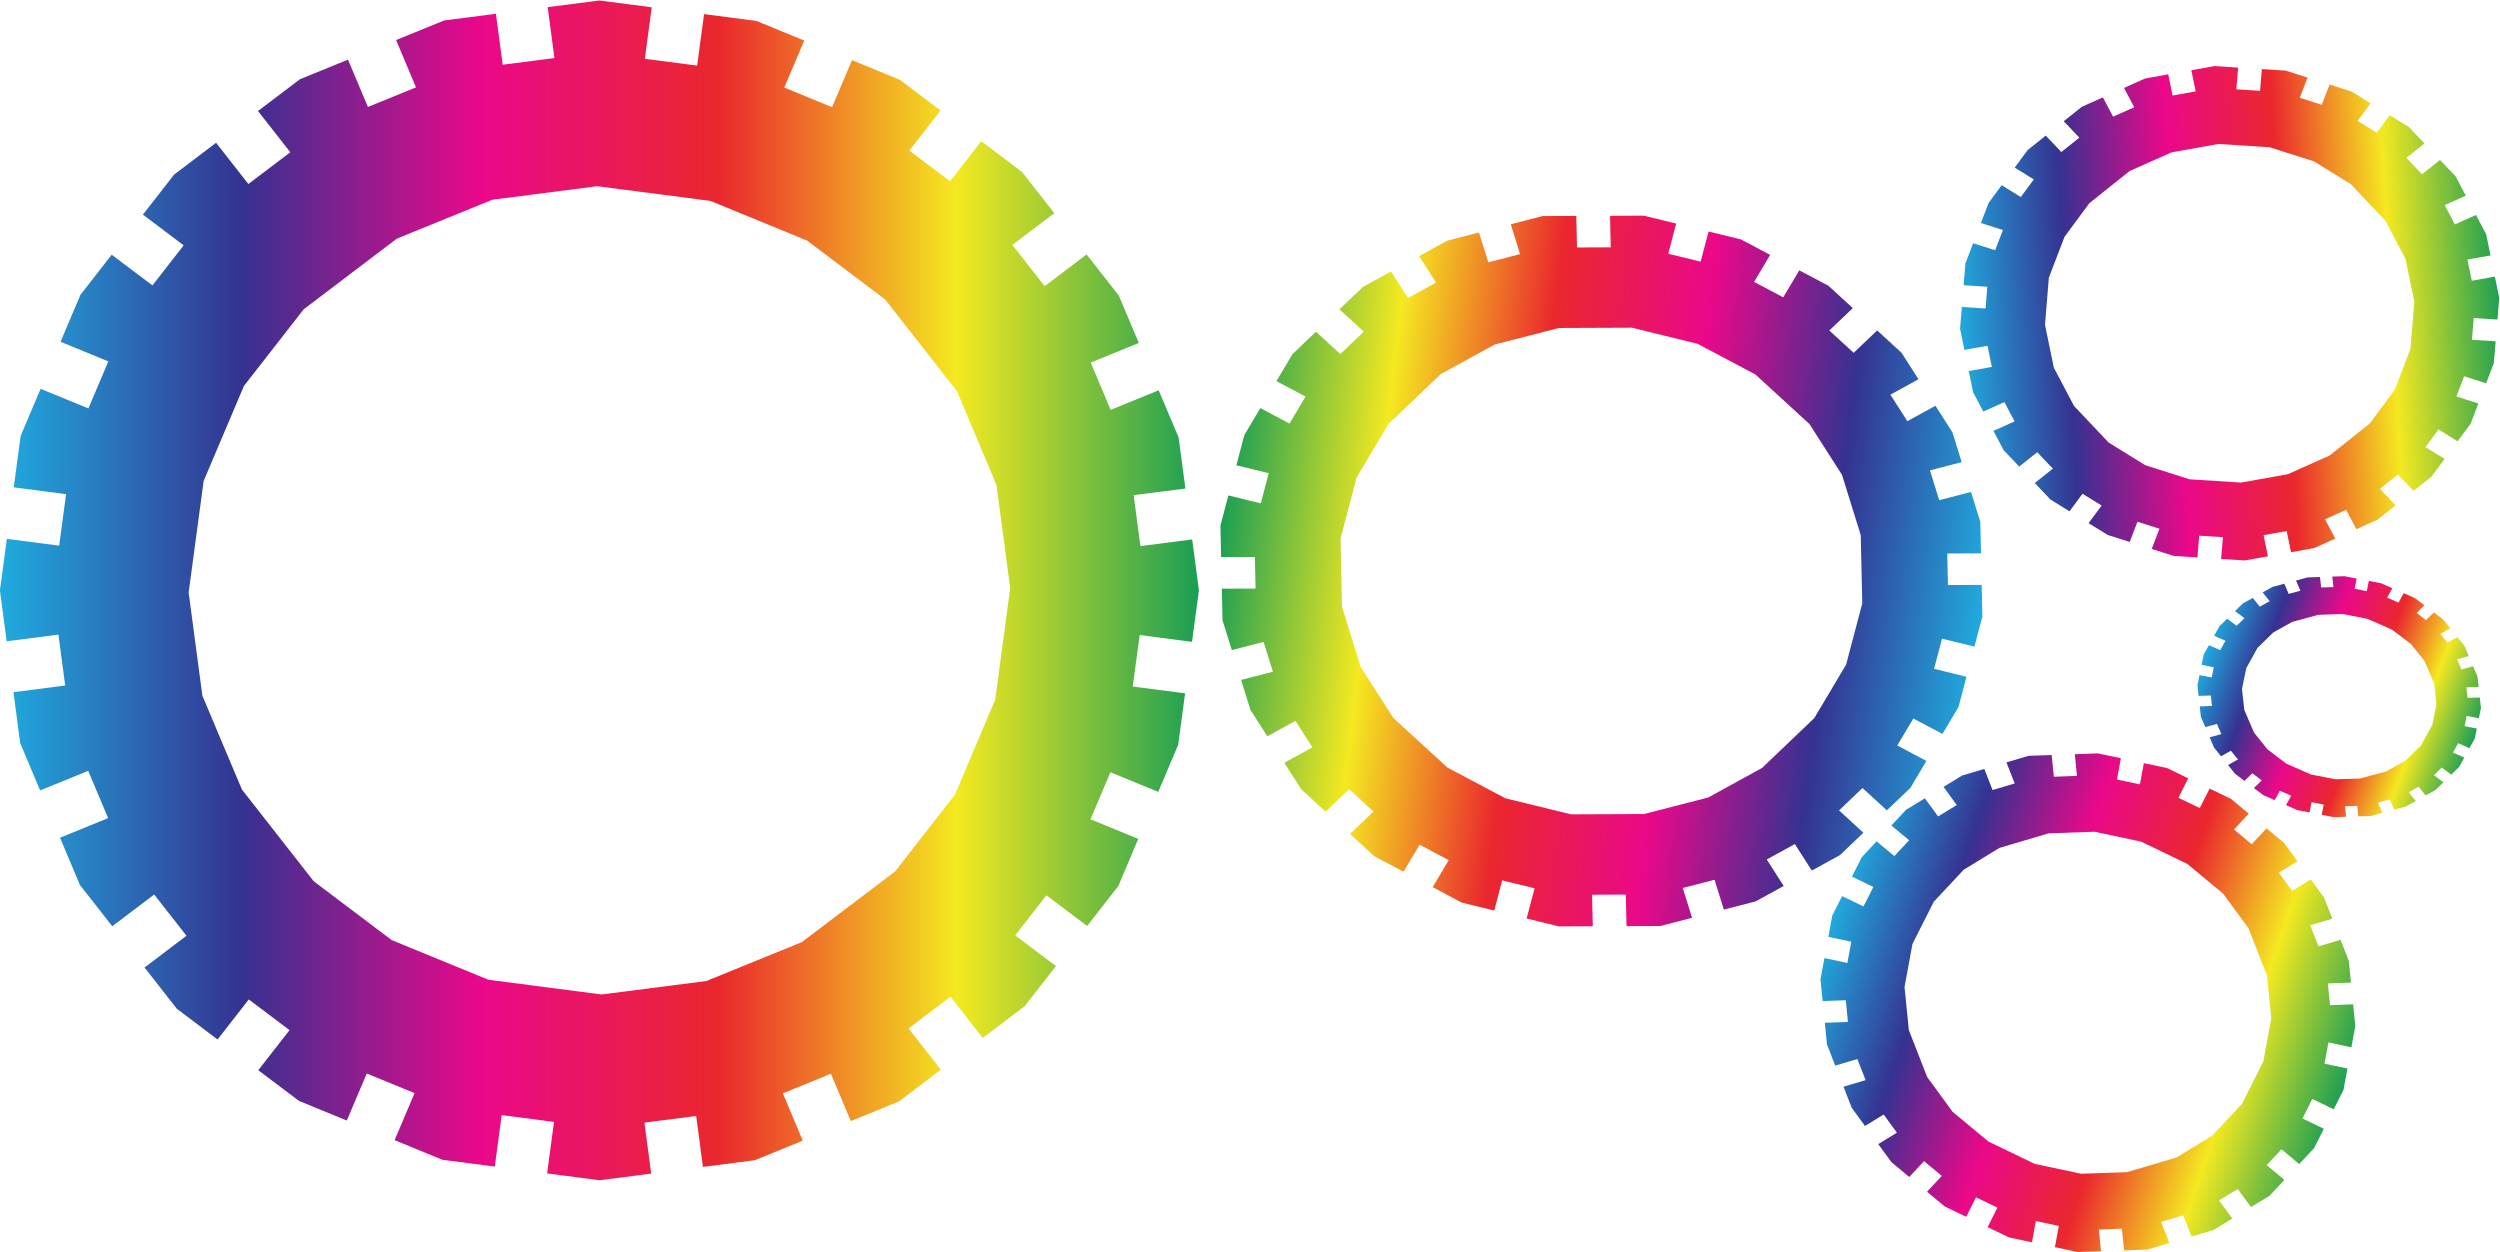 <?xml version="1.0" encoding="UTF-8" standalone="no"?>
<!-- Created with Inkscape (http://www.inkscape.org/) -->

<svg
   xmlns:dc="http://purl.org/dc/elements/1.1/"
   xmlns:cc="http://creativecommons.org/ns#"
   xmlns:rdf="http://www.w3.org/1999/02/22-rdf-syntax-ns#"
   xmlns:svg="http://www.w3.org/2000/svg"
   xmlns="http://www.w3.org/2000/svg"
   xmlns:xlink="http://www.w3.org/1999/xlink"
   xmlns:sodipodi="http://sodipodi.sourceforge.net/DTD/sodipodi-0.dtd"
   xmlns:inkscape="http://www.inkscape.org/namespaces/inkscape"
   version="1.1"
   id="svg2288"
   xml:space="preserve"
   width="517.274"
   height="259.031"
   viewBox="0 0 517.274 259.031"
   sodipodi:docname="rainbowgears.svg"
   inkscape:version="0.91 r13725"><defs
     id="defs2292"><clipPath
       clipPathUnits="userSpaceOnUse"
       id="clipPath2304"><path
         d="M 0,600 600,600 600,0 0,0 Z"
         id="path2302"
         inkscape:connector-curvature="0" /></clipPath><linearGradient
       x1="0"
       y1="0"
       x2="1"
       y2="0"
       gradientUnits="userSpaceOnUse"
       gradientTransform="matrix(141.238,0,0,-141.238,217.588,367.692)"
       spreadMethod="pad"
       id="linearGradient2334"><stop
         style="stop-opacity:1;stop-color:#fff424"
         offset="0"
         id="stop2322" /><stop
         style="stop-opacity:1;stop-color:#fac308"
         offset="0.133"
         id="stop2324" /><stop
         style="stop-opacity:1;stop-color:#fac308"
         offset="0.281"
         id="stop2326" /><stop
         style="stop-opacity:1;stop-color:#f3812f"
         offset="0.669"
         id="stop2328" /><stop
         style="stop-opacity:1;stop-color:#ee5233"
         offset="0.888"
         id="stop2330" /><stop
         style="stop-opacity:1;stop-color:#ea2c35"
         offset="1"
         id="stop2332" /></linearGradient><radialGradient
       fx="0"
       fy="0"
       cx="0"
       cy="0"
       r="1"
       gradientUnits="userSpaceOnUse"
       gradientTransform="matrix(49.232,0,0,-49.232,311.549,529.668)"
       spreadMethod="pad"
       id="radialGradient2362"><stop
         style="stop-opacity:1;stop-color:#ffffff"
         offset="0"
         id="stop2356" /><stop
         style="stop-opacity:1;stop-color:#00adef"
         offset="0.52"
         id="stop2358" /><stop
         style="stop-opacity:1;stop-color:#2c3364"
         offset="1"
         id="stop2360" /></radialGradient><linearGradient
       x1="0"
       y1="0"
       x2="1"
       y2="0"
       gradientUnits="userSpaceOnUse"
       gradientTransform="matrix(186.122,0,0,-183.122,60.225,217.374)"
       spreadMethod="pad"
       id="linearGradient2400"><stop
         style="stop-opacity:1;stop-color:#20aadd"
         offset="0"
         id="stop2388" /><stop
         style="stop-opacity:1;stop-color:#353291"
         offset="0.2"
         id="stop2390" /><stop
         style="stop-opacity:1;stop-color:#ea088a"
         offset="0.4"
         id="stop2392" /><stop
         style="stop-opacity:1;stop-color:#ea272d"
         offset="0.6"
         id="stop2394" /><stop
         style="stop-opacity:1;stop-color:#f4e920"
         offset="0.8"
         id="stop2396" /><stop
         style="stop-opacity:1;stop-color:#1d9f53"
         offset="1"
         id="stop2398" /></linearGradient><linearGradient
       inkscape:collect="always"
       xlink:href="#linearGradient2400"
       id="linearGradient10773"
       gradientUnits="userSpaceOnUse"
       gradientTransform="matrix(-118.272,14.103,-13.156,-110.326,367.95,213.322)"
       spreadMethod="pad"
       x1="0"
       y1="0"
       x2="1"
       y2="0" /><linearGradient
       inkscape:collect="always"
       xlink:href="#linearGradient2400"
       id="linearGradient10777"
       gradientUnits="userSpaceOnUse"
       gradientTransform="matrix(83.697,4.801,4.719,-76.735,364.483,257.98)"
       spreadMethod="pad"
       x1="0"
       y1="0"
       x2="1"
       y2="0" /><linearGradient
       inkscape:collect="always"
       xlink:href="#linearGradient2400"
       id="linearGradient10781"
       gradientUnits="userSpaceOnUse"
       gradientTransform="matrix(79.354,-27.041,-24.497,-72.872,344.651,166.882)"
       spreadMethod="pad"
       x1="0"
       y1="0"
       x2="1"
       y2="0" /><linearGradient
       inkscape:collect="always"
       xlink:href="#linearGradient2400"
       id="linearGradient10783"
       gradientUnits="userSpaceOnUse"
       gradientTransform="matrix(186.122,0,0,-183.122,60.225,217.374)"
       spreadMethod="pad"
       x1="0"
       y1="0"
       x2="1"
       y2="0" /><linearGradient
       inkscape:collect="always"
       xlink:href="#linearGradient2400"
       id="linearGradient10787"
       gradientUnits="userSpaceOnUse"
       gradientTransform="matrix(42.066,-13.065,-12.986,-35.208,402.302,207.403)"
       spreadMethod="pad"
       x1="0"
       y1="0"
       x2="1"
       y2="0" /></defs><sodipodi:namedview
     pagecolor="#ffffff"
     bordercolor="#666666"
     borderopacity="1"
     objecttolerance="10"
     gridtolerance="10"
     guidetolerance="10"
     inkscape:pageopacity="0"
     inkscape:pageshadow="2"
     inkscape:window-width="1916"
     inkscape:window-height="1035"
     id="namedview2290"
     showgrid="false"
     inkscape:zoom="0.74986527"
     inkscape:cx="201.802"
     inkscape:cy="278.73924"
     inkscape:window-x="4"
     inkscape:window-y="1"
     inkscape:window-maximized="1"
     inkscape:current-layer="g2386"
     fit-margin-top="0"
     fit-margin-left="0"
     fit-margin-right="0"
     fit-margin-bottom="0" /><g
     id="g2296"
     inkscape:groupmode="layer"
     inkscape:label="gear-set-3-publicdomainvectors [Converted]"
     transform="matrix(1.333,0,0,-1.333,-96.303,397.241)"><g
       id="g2298"><g
         id="g2300"
         clip-path="url(#clipPath2304)"><g
           id="g2376"
           transform="translate(6.001,-8.001)"><g
             id="g2378"
             transform="translate(6.001,-4.001)"><g
               id="g2384"
               transform="translate(0,1)"><g
                 id="g2386"><path
                   style="fill:url(#linearGradient10783);fill-rule:evenodd;stroke:none"
                   d="m 153.286,308.932 -8.032,-1.034 1.051,-7.903 -8.036,-1.034 -1.049,7.905 -8.032,-1.032 -7.463,-3.042 3.09,-7.345 -7.463,-3.042 -3.092,7.343 -7.463,-3.04 -6.507,-4.932 5.013,-6.402 -6.507,-4.932 -5.013,6.402 -6.507,-4.932 -4.849,-6.22 6.324,-4.768 -4.846,-6.218 -6.324,4.764 -4.846,-6.218 -3.096,-7.299 7.42,-3.044 -3.094,-7.301 -7.422,3.044 -3.092,-7.299 -1.075,-7.993 8.126,-1.058 -1.075,-7.993 -8.122,1.058 -1.077,-7.993 1.051,-7.905 8.032,1.036 1.051,-7.905 -8.032,-1.034 1.049,-7.905 3.092,-7.343 7.463,3.04 3.094,-7.341 -7.465,-3.042 3.09,-7.343 5.017,-6.402 6.505,4.932 5.011,-6.404 -6.507,-4.93 5.013,-6.402 6.324,-4.77 4.844,6.22 6.324,-4.77 -4.849,-6.218 6.322,-4.768 7.42,-3.046 3.094,7.301 7.42,-3.042 -3.094,-7.303 7.42,-3.042 8.124,-1.058 1.075,7.991 8.121,-1.056 -1.073,-7.995 8.121,-1.056 8.034,1.032 -1.051,7.907 8.034,1.032 1.051,-7.903 8.03,1.032 7.465,3.042 -3.092,7.345 7.461,3.04 3.094,-7.343 7.463,3.04 6.507,4.934 -5.013,6.4 6.509,4.932 5.011,-6.402 6.505,4.932 4.848,6.22 -6.32,4.77 4.846,6.218 6.322,-4.766 4.846,6.216 3.092,7.303 -7.416,3.044 3.092,7.299 7.422,-3.044 3.092,7.301 1.077,7.993 -8.126,1.056 1.075,7.995 8.124,-1.058 1.075,7.993 -1.051,7.905 -8.032,-1.036 -1.051,7.905 8.034,1.032 -1.051,7.905 -3.094,7.345 -7.461,-3.042 -3.092,7.343 7.465,3.042 -3.096,7.343 -5.011,6.4 -6.507,-4.93 -5.013,6.402 6.509,4.932 -5.015,6.4 -6.32,4.772 -4.846,-6.222 -6.324,4.768 4.849,6.222 -6.322,4.766 -7.42,3.046 -3.094,-7.301 -7.42,3.044 3.096,7.299 -7.422,3.046 -8.124,1.058 -1.075,-7.993 -8.119,1.058 1.071,7.991 -8.121,1.058 z m -0.329,-28.826 c 2.431,-0.317 15.023,-1.956 17.579,-2.288 1.659,-0.681 12.818,-5.263 14.987,-6.152 1.57,-1.183 10.869,-8.199 12.112,-9.137 1.707,-2.181 9.594,-12.255 11.146,-14.237 0.714,-1.696 5.323,-12.638 6.135,-14.565 0.292,-2.195 1.874,-14.085 2.13,-16.015 -0.322,-2.4 -1.989,-14.796 -2.328,-17.305 -0.692,-1.636 -5.345,-12.619 -6.249,-14.751 -1.203,-1.543 -8.332,-10.692 -9.29,-11.919 -2.213,-1.679 -12.456,-9.438 -14.472,-10.967 -1.719,-0.699 -12.847,-5.234 -14.82,-6.038 -2.216,-0.284 -14.296,-1.835 -16.269,-2.088 -2.432,0.316 -15.024,1.954 -17.57,2.286 -1.665,0.682 -12.829,5.262 -14.999,6.15 -1.57,1.183 -10.867,8.197 -12.106,9.133 -1.71,2.184 -9.599,12.264 -11.153,14.247 -0.712,1.693 -5.323,12.633 -6.133,14.559 -0.292,2.197 -1.874,14.085 -2.13,16.017 0.322,2.399 1.99,14.798 2.328,17.313 0.692,1.63 5.344,12.609 6.247,14.741 1.205,1.545 8.334,10.691 9.284,11.911 2.222,1.684 12.461,9.446 14.47,10.971 1.726,0.703 12.854,5.238 14.82,6.04 2.223,0.285 14.309,1.841 16.282,2.094 z"
                   id="path2402"
                   inkscape:connector-curvature="0" /><path
                   inkscape:connector-curvature="0"
                   id="path10771"
                   d="m 315.392,275.536 5.03,-1.232 -1.236,-4.681 5.032,-1.232 1.234,4.683 5.03,-1.23 4.524,-2.398 -2.491,-4.191 4.524,-2.398 2.492,4.189 4.524,-2.397 3.781,-3.465 -3.646,-3.477 3.781,-3.465 3.646,3.477 3.781,-3.465 2.634,-4.115 -4.361,-2.394 2.633,-4.114 4.361,2.391 2.633,-4.114 1.443,-4.632 -4.934,-1.272 1.442,-4.633 4.935,1.272 1.441,-4.631 0.109,-4.897 -5.239,-0.022 0.109,-4.897 5.237,0.022 0.11,-4.897 -1.236,-4.683 -5.03,1.233 -1.236,-4.683 5.03,-1.232 -1.234,-4.683 -2.492,-4.189 -4.524,2.397 -2.494,-4.188 4.525,-2.399 -2.491,-4.19 -3.648,-3.477 -3.779,3.465 -3.644,-3.479 3.781,-3.464 -3.646,-3.477 -4.362,-2.395 -2.632,4.115 -4.362,-2.395 2.634,-4.114 -4.36,-2.394 -4.934,-1.273 -1.442,4.633 -4.934,-1.271 1.442,-4.634 -4.934,-1.271 -5.238,-0.022 -0.109,4.896 -5.237,-0.021 0.108,-4.898 -5.237,-0.021 -5.031,1.231 1.236,4.684 -5.031,1.231 -1.236,-4.681 -5.029,1.23 -4.525,2.398 2.493,4.191 -4.523,2.397 -2.494,-4.189 -4.524,2.397 -3.781,3.466 3.645,3.476 -3.782,3.465 -3.644,-3.478 -3.78,3.465 -2.634,4.115 4.359,2.395 -2.633,4.114 -4.36,-2.393 -2.633,4.112 -1.44,4.634 4.931,1.272 -1.441,4.631 -4.935,-1.272 -1.44,4.633 -0.11,4.897 5.239,0.021 -0.109,4.898 -5.238,-0.022 -0.109,4.897 1.236,4.683 5.03,-1.233 1.236,4.683 -5.031,1.231 1.236,4.683 2.494,4.19 4.522,-2.398 2.492,4.189 -4.525,2.399 2.495,4.189 3.644,3.476 3.781,-3.464 3.646,3.477 -3.782,3.465 3.647,3.476 4.359,2.396 2.633,-4.116 4.361,2.394 -2.634,4.116 4.36,2.393 4.934,1.273 1.442,-4.633 4.934,1.272 -1.443,4.632 4.935,1.273 5.238,0.022 0.109,-4.897 5.236,0.022 -0.107,4.895 5.237,0.022 z m -1.862,-17.392 c -1.567,-0.007 -9.687,-0.04 -11.335,-0.047 -1.103,-0.284 -8.524,-2.199 -9.965,-2.571 -1.083,-0.594 -7.496,-4.116 -8.353,-4.587 -1.242,-1.185 -6.977,-6.656 -8.106,-7.733 -0.576,-0.968 -4.291,-7.211 -4.945,-8.31 -0.343,-1.3 -2.203,-8.344 -2.504,-9.487 0.032,-1.47 0.201,-9.065 0.236,-10.602 0.322,-1.038 2.49,-8.008 2.911,-9.361 0.653,-1.021 4.527,-7.073 5.047,-7.885 1.286,-1.179 7.237,-6.63 8.409,-7.704 1.042,-0.551 7.787,-4.127 8.984,-4.761 1.388,-0.339 8.953,-2.189 10.188,-2.491 1.568,0.006 9.687,0.039 11.329,0.046 1.107,0.285 8.53,2.198 9.973,2.569 1.083,0.594 7.494,4.115 8.349,4.585 1.243,1.186 6.981,6.661 8.11,7.738 0.574,0.966 4.29,7.208 4.943,8.307 0.344,1.302 2.203,8.344 2.505,9.489 -0.032,1.47 -0.202,9.066 -0.235,10.607 -0.323,1.034 -2.49,8.002 -2.911,9.355 -0.655,1.022 -4.528,7.072 -5.044,7.88 -1.291,1.183 -7.24,6.635 -8.407,7.706 -1.046,0.554 -7.792,4.13 -8.983,4.762 -1.392,0.34 -8.961,2.193 -10.196,2.495 z"
                   style="fill:url(#linearGradient10773);fill-rule:evenodd;stroke:none" /><path
                   style="fill:url(#linearGradient10777);fill-rule:evenodd;stroke:none"
                   d="m 403.972,298.747 -3.585,-0.64 0.676,-3.284 -3.587,-0.641 -0.675,3.285 -3.585,-0.64 -3.278,-1.467 1.579,-2.998 -3.278,-1.467 -1.58,2.997 -3.278,-1.466 -2.799,-2.235 2.419,-2.554 -2.799,-2.235 -2.419,2.554 -2.799,-2.235 -2.02,-2.732 2.967,-1.835 -2.019,-2.731 -2.967,1.833 -2.019,-2.731 -1.204,-3.138 3.415,-1.084 -1.203,-3.139 -3.416,1.084 -1.202,-3.138 -0.278,-3.377 3.681,-0.234 -0.278,-3.377 -3.679,0.234 -0.279,-3.377 0.676,-3.285 3.585,0.641 0.676,-3.285 -3.585,-0.64 0.675,-3.285 1.58,-2.997 3.278,1.466 1.581,-2.996 -3.279,-1.467 1.579,-2.997 2.421,-2.553 2.798,2.235 2.419,-2.554 -2.799,-2.234 2.419,-2.554 2.967,-1.836 2.018,2.732 2.967,-1.836 -2.02,-2.731 2.966,-1.835 3.415,-1.085 1.203,3.139 3.415,-1.083 -1.203,-3.14 3.415,-1.083 3.68,-0.234 0.278,3.376 3.679,-0.233 -0.277,-3.378 3.679,-0.233 3.586,0.64 -0.676,3.286 3.586,0.64 0.676,-3.284 3.584,0.64 3.278,1.467 -1.58,2.998 3.277,1.466 1.581,-2.997 3.278,1.466 2.799,2.236 -2.419,2.553 2.8,2.235 2.418,-2.554 2.798,2.235 2.02,2.732 -2.965,1.836 2.019,2.731 2.966,-1.834 2.019,2.73 1.202,3.14 -3.413,1.084 1.202,3.138 3.416,-1.084 1.202,3.139 0.279,3.377 -3.681,0.233 0.278,3.378 3.68,-0.234 0.278,3.377 -0.676,3.285 -3.585,-0.641 -0.676,3.285 3.586,0.64 -0.676,3.285 -1.581,2.998 -3.277,-1.467 -1.58,2.997 3.279,1.467 -1.582,2.997 -2.418,2.553 -2.799,-2.234 -2.419,2.554 2.8,2.235 -2.42,2.553 -2.965,1.837 -2.019,-2.732 -2.967,1.835 2.02,2.732 -2.966,1.834 -3.415,1.085 -1.203,-3.139 -3.415,1.084 1.204,3.138 -3.416,1.085 -3.68,0.234 -0.278,-3.377 -3.679,0.234 0.276,3.376 -3.679,0.234 z m 0.595,-12.088 c 1.101,-0.07 6.806,-0.432 7.964,-0.505 0.763,-0.243 5.9,-1.875 6.898,-2.192 0.737,-0.455 5.099,-3.155 5.682,-3.516 0.824,-0.87 4.63,-4.888 5.379,-5.678 0.365,-0.692 2.72,-5.159 3.134,-5.945 0.188,-0.912 1.206,-5.854 1.371,-6.656 -0.083,-1.014 -0.513,-6.251 -0.601,-7.312 -0.269,-0.703 -2.078,-5.426 -2.43,-6.342 -0.501,-0.678 -3.471,-4.695 -3.871,-5.234 -0.952,-0.761 -5.358,-4.276 -6.225,-4.969 -0.755,-0.337 -5.642,-2.524 -6.509,-2.913 -0.989,-0.176 -6.381,-1.138 -7.262,-1.295 -1.102,0.07 -6.806,0.432 -7.96,0.505 -0.766,0.243 -5.905,1.874 -6.903,2.19 -0.737,0.455 -5.098,3.155 -5.679,3.515 -0.825,0.871 -4.633,4.891 -5.382,5.682 -0.364,0.691 -2.719,5.157 -3.133,5.943 -0.188,0.913 -1.206,5.854 -1.371,6.657 0.083,1.014 0.514,6.252 0.601,7.315 0.269,0.701 2.078,5.421 2.429,6.338 0.502,0.678 3.472,4.695 3.868,5.231 0.956,0.763 5.36,4.28 6.224,4.97 0.758,0.339 5.645,2.526 6.509,2.913 0.992,0.177 6.387,1.141 7.268,1.297 z"
                   id="path10775"
                   inkscape:connector-curvature="0" /><path
                   inkscape:connector-curvature="0"
                   id="path10779"
                   d="m 396.576,189.797 -3.563,0.756 -0.609,-3.297 -3.565,0.756 0.61,3.298 -3.563,0.756 -3.589,-0.126 0.335,-3.372 -3.589,-0.126 -0.336,3.371 -3.589,-0.126 -3.434,-1.017 1.281,-3.276 -3.434,-1.017 -1.281,3.276 -3.434,-1.017 -2.899,-1.771 2.059,-2.816 -2.898,-1.77 -2.059,2.815 -2.898,-1.77 -2.296,-2.455 2.756,-2.289 -2.296,-2.456 -2.757,2.29 -2.295,-2.455 -1.528,-3.024 3.323,-1.602 -1.528,-3.024 -3.321,1.601 -1.529,-3.024 -0.609,-3.298 3.563,-0.755 -0.609,-3.298 -3.563,0.756 -0.61,-3.298 0.336,-3.371 3.589,0.126 0.337,-3.371 -3.59,-0.126 0.335,-3.371 1.283,-3.277 3.433,1.018 1.28,-3.277 -3.434,-1.017 1.281,-3.276 2.058,-2.817 2.898,1.772 2.058,-2.817 -2.899,-1.77 2.058,-2.816 2.756,-2.29 2.296,2.456 2.757,-2.289 -2.296,-2.456 2.757,-2.289 3.322,-1.601 1.528,3.024 3.321,-1.6 -1.527,-3.025 3.321,-1.6 3.564,-0.756 0.61,3.299 3.564,-0.756 -0.609,-3.298 3.562,-0.756 3.59,0.126 -0.336,3.372 3.588,0.126 0.337,-3.371 3.589,0.126 3.435,1.018 -1.281,3.275 3.435,1.017 1.28,-3.276 3.433,1.018 2.899,1.771 -2.057,2.817 2.898,1.77 2.058,-2.815 2.898,1.77 2.295,2.457 -2.755,2.289 2.295,2.455 2.757,-2.29 2.295,2.456 1.529,3.024 -3.323,1.601 1.528,3.025 3.322,-1.601 1.528,3.024 0.609,3.298 -3.563,0.755 0.609,3.298 3.564,-0.756 0.609,3.298 -0.337,3.372 -3.588,-0.127 -0.336,3.371 3.59,0.126 -0.338,3.372 -1.28,3.275 -3.434,-1.017 -1.281,3.276 3.435,1.017 -1.282,3.276 -2.056,2.817 -2.899,-1.772 -2.059,2.816 2.9,1.772 -2.058,2.815 -2.756,2.29 -2.296,-2.456 -2.756,2.289 2.296,2.455 -2.757,2.291 -3.322,1.601 -1.528,-3.024 -3.32,1.601 1.526,3.024 -3.321,1.601 z m -3.997,-11.423 c 0.994,-0.48 6.143,-2.961 7.189,-3.465 0.616,-0.512 4.761,-3.957 5.567,-4.626 0.511,-0.699 3.537,-4.842 3.942,-5.396 0.436,-1.116 2.451,-6.271 2.848,-7.285 0.078,-0.779 0.579,-5.803 0.667,-6.688 -0.169,-0.916 -1.085,-5.877 -1.234,-6.683 -0.459,-0.908 -2.827,-5.599 -3.307,-6.548 -0.514,-0.55 -3.967,-4.245 -4.638,-4.962 -0.719,-0.439 -4.983,-3.044 -5.555,-3.393 -1.168,-0.346 -6.573,-1.946 -7.637,-2.262 -0.826,-0.029 -6.177,-0.216 -7.126,-0.25 -0.983,0.209 -6.341,1.347 -7.216,1.533 -0.995,0.479 -6.144,2.961 -7.185,3.463 -0.619,0.513 -4.766,3.958 -5.572,4.627 -0.511,0.699 -3.537,4.841 -3.94,5.393 -0.437,1.117 -2.452,6.275 -2.849,7.29 -0.077,0.777 -0.579,5.801 -0.667,6.685 0.169,0.917 1.085,5.878 1.234,6.683 0.458,0.908 2.828,5.6 3.308,6.552 0.513,0.548 3.965,4.241 4.635,4.959 0.721,0.44 4.983,3.043 5.552,3.391 1.173,0.347 6.576,1.949 7.637,2.263 0.83,0.029 6.181,0.217 7.127,0.251 0.986,-0.21 6.347,-1.347 7.222,-1.532 z"
                   style="fill:url(#linearGradient10781);fill-rule:evenodd;stroke:none" /><path
                   style="fill:url(#linearGradient10787);fill-rule:evenodd;stroke:none"
                   d="m 429.828,218.475 -1.889,0.365 -0.323,-1.593 -1.89,0.365 0.323,1.593 -1.889,0.365 -1.902,-0.061 0.178,-1.629 -1.902,-0.061 -0.178,1.629 -1.902,-0.061 -1.821,-0.492 0.679,-1.583 -1.821,-0.492 -0.679,1.583 -1.821,-0.492 -1.537,-0.856 1.091,-1.361 -1.536,-0.855 -1.092,1.36 -1.536,-0.855 -1.217,-1.186 1.461,-1.106 -1.217,-1.186 -1.462,1.106 -1.216,-1.186 -0.81,-1.461 1.761,-0.774 -0.81,-1.461 -1.761,0.774 -0.81,-1.461 -0.323,-1.594 1.889,-0.365 -0.323,-1.594 -1.889,0.365 -0.323,-1.593 0.178,-1.629 1.902,0.061 0.179,-1.629 -1.903,-0.061 0.178,-1.629 0.68,-1.583 1.82,0.492 0.678,-1.583 -1.82,-0.491 0.679,-1.583 1.091,-1.361 1.536,0.856 1.091,-1.361 -1.537,-0.855 1.091,-1.361 1.461,-1.107 1.217,1.186 1.461,-1.106 -1.217,-1.187 1.461,-1.106 1.761,-0.774 0.81,1.461 1.761,-0.773 -0.809,-1.462 1.761,-0.773 1.889,-0.365 0.323,1.594 1.889,-0.365 -0.323,-1.593 1.888,-0.365 1.903,0.061 -0.178,1.629 1.902,0.061 0.179,-1.629 1.902,0.061 1.821,0.492 -0.679,1.583 1.821,0.491 0.679,-1.583 1.82,0.492 1.537,0.856 -1.09,1.361 1.536,0.855 1.091,-1.36 1.536,0.855 1.217,1.187 -1.46,1.106 1.216,1.186 1.462,-1.106 1.217,1.187 0.81,1.461 -1.762,0.773 0.81,1.462 1.761,-0.774 0.81,1.461 0.323,1.594 -1.889,0.365 0.323,1.594 1.889,-0.365 0.323,1.594 -0.178,1.629 -1.902,-0.061 -0.178,1.629 1.903,0.061 -0.179,1.629 -0.679,1.582 -1.82,-0.491 -0.679,1.583 1.821,0.491 -0.68,1.583 -1.09,1.361 -1.537,-0.856 -1.091,1.361 1.537,0.856 -1.091,1.36 -1.461,1.107 -1.217,-1.186 -1.461,1.106 1.217,1.186 -1.461,1.107 -1.761,0.774 -0.81,-1.461 -1.76,0.773 0.809,1.461 -1.761,0.774 z m -2.119,-5.519 c 0.527,-0.232 3.257,-1.431 3.811,-1.674 0.327,-0.247 2.524,-1.912 2.951,-2.235 0.271,-0.338 1.875,-2.339 2.09,-2.607 0.231,-0.539 1.299,-3.03 1.51,-3.52 0.041,-0.376 0.307,-2.804 0.354,-3.231 -0.089,-0.443 -0.575,-2.84 -0.654,-3.229 -0.243,-0.439 -1.499,-2.705 -1.753,-3.164 -0.272,-0.266 -2.103,-2.051 -2.458,-2.397 -0.381,-0.212 -2.641,-1.471 -2.945,-1.639 -0.619,-0.167 -3.485,-0.94 -4.049,-1.093 -0.438,-0.014 -3.275,-0.104 -3.778,-0.121 -0.521,0.101 -3.361,0.651 -3.825,0.741 -0.527,0.231 -3.257,1.43 -3.809,1.673 -0.328,0.248 -2.526,1.912 -2.954,2.235 -0.271,0.338 -1.875,2.339 -2.088,2.606 -0.232,0.54 -1.3,3.032 -1.51,3.522 -0.041,0.376 -0.307,2.803 -0.354,3.23 0.09,0.443 0.575,2.84 0.654,3.229 0.243,0.439 1.499,2.705 1.754,3.165 0.272,0.265 2.102,2.049 2.457,2.396 0.382,0.212 2.642,1.47 2.943,1.638 0.622,0.168 3.486,0.941 4.048,1.094 0.44,0.014 3.277,0.105 3.778,0.121 0.523,-0.101 3.365,-0.651 3.828,-0.74 z"
                   id="path10785"
                   inkscape:connector-curvature="0" /></g></g></g></g></g></g></g></svg>